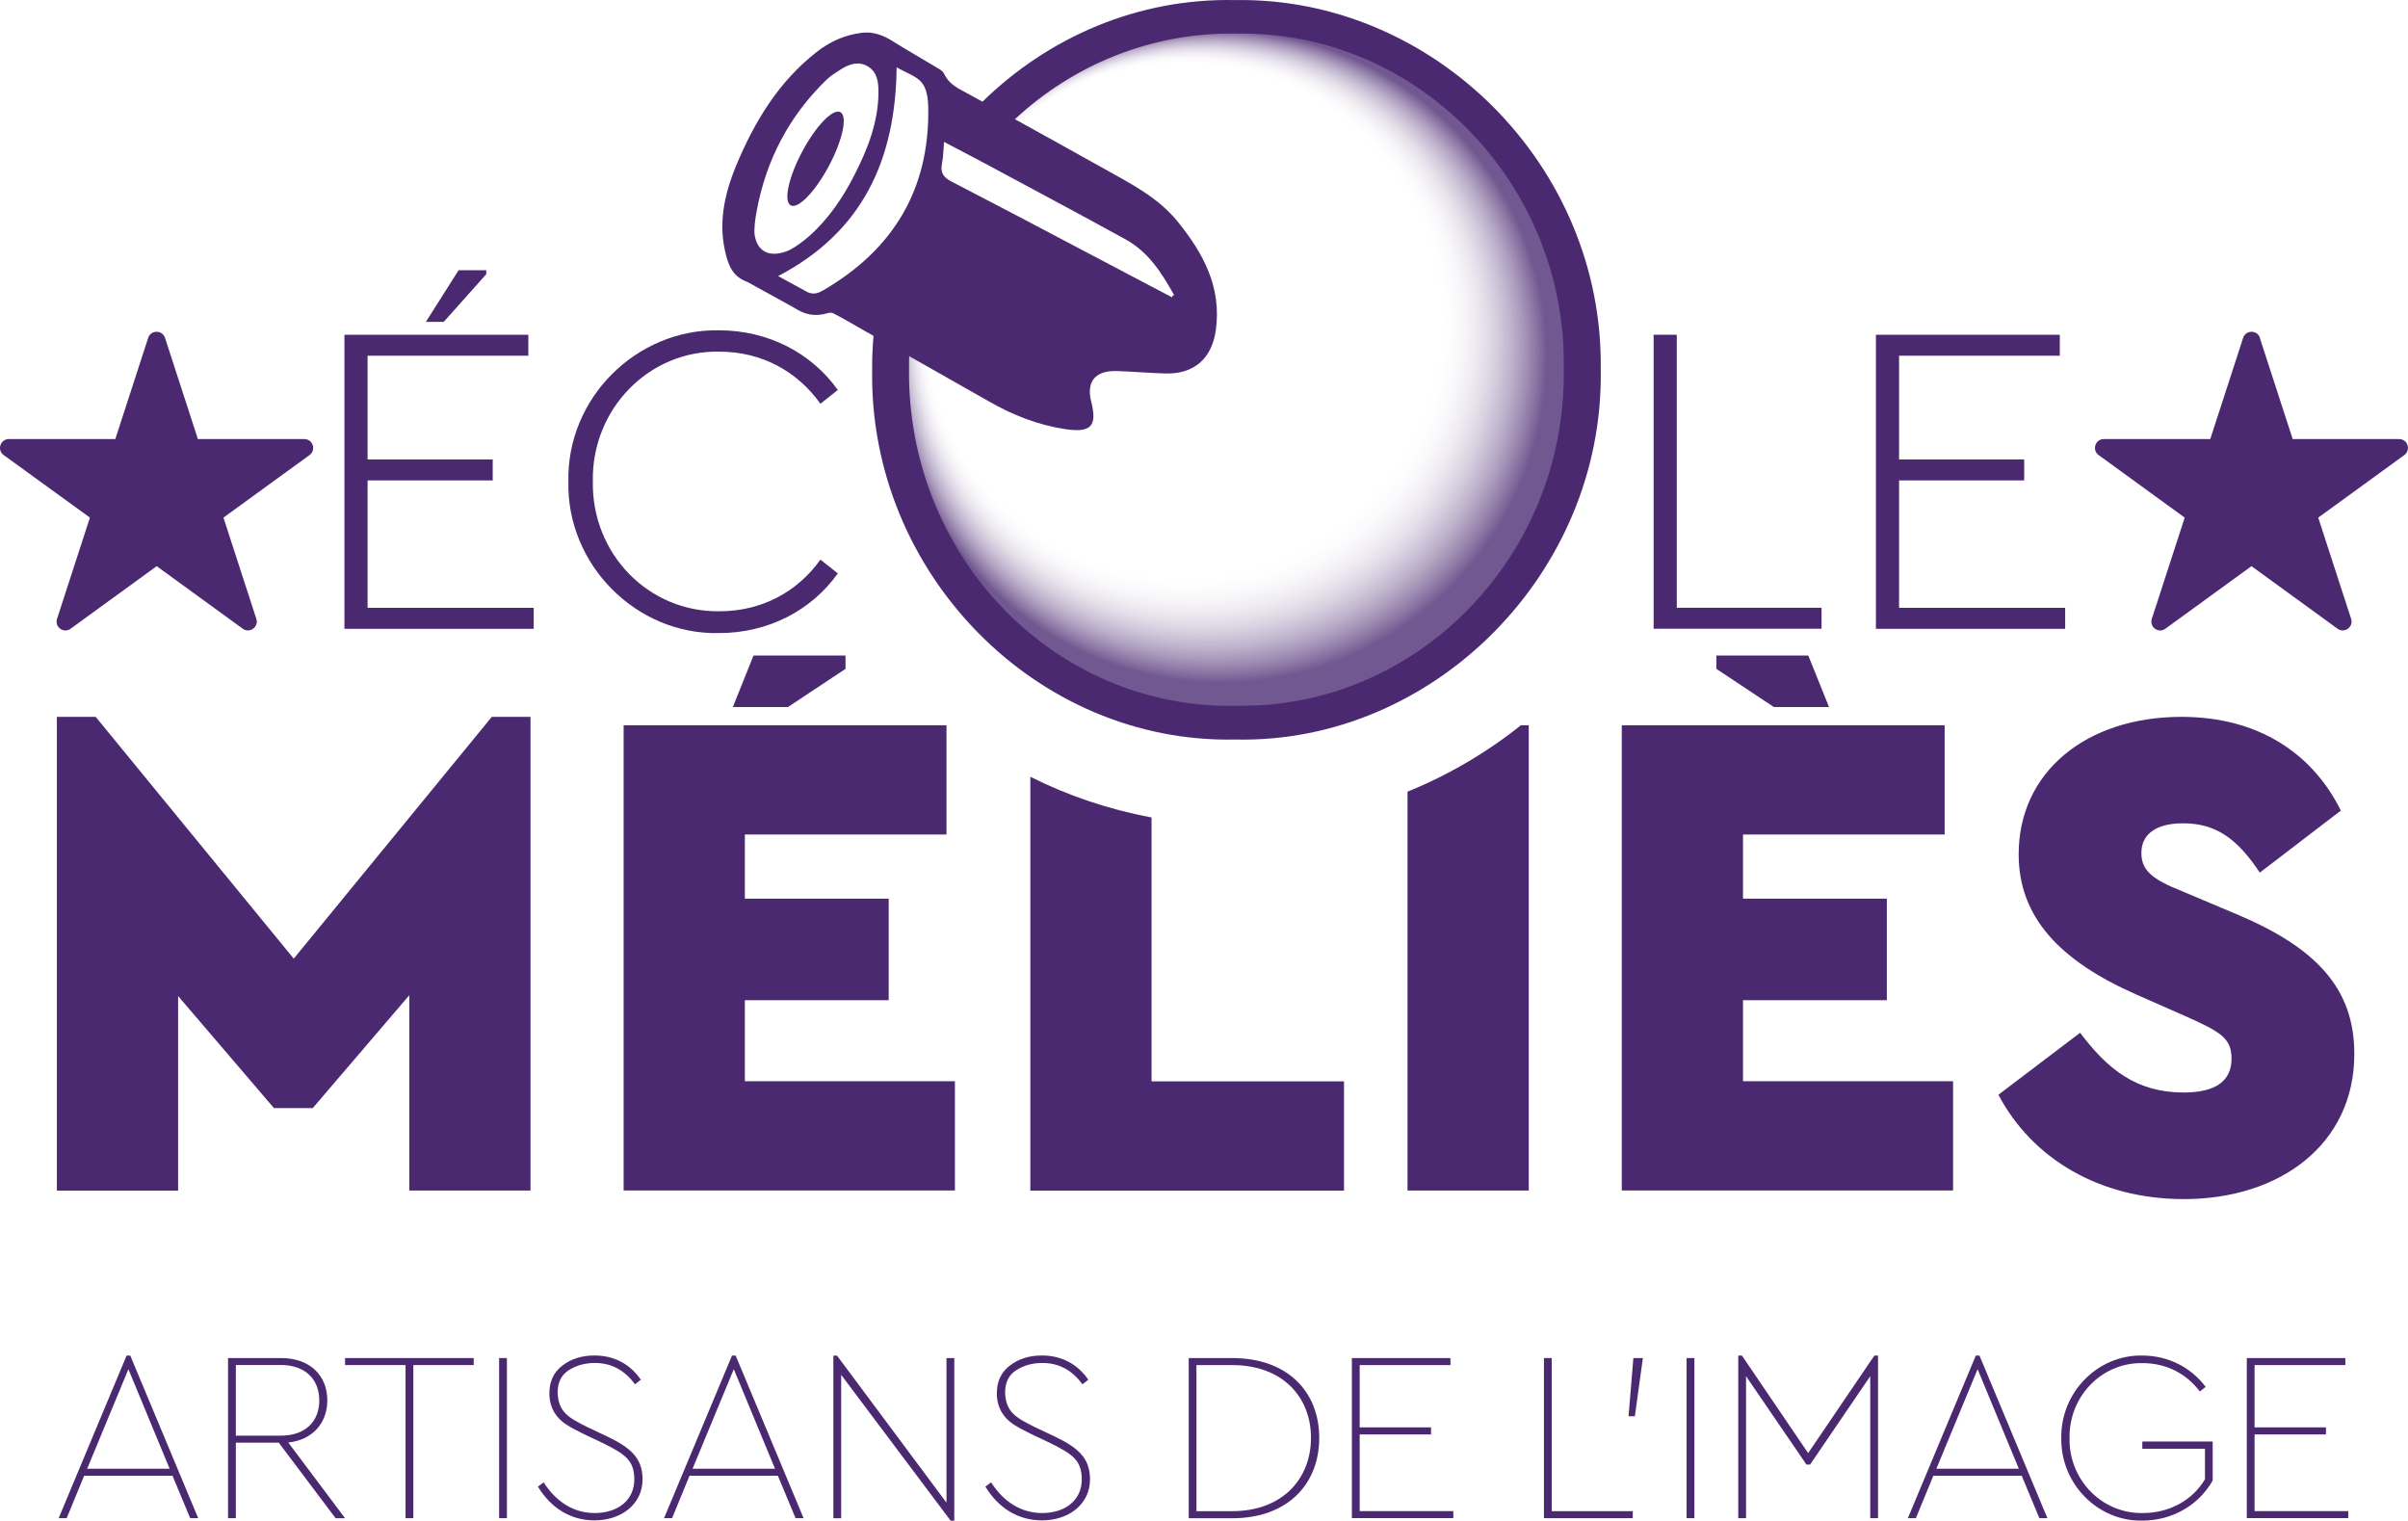 <?xml version="1.0" encoding="UTF-8"?>
<svg id="Calque_1" data-name="Calque 1" xmlns="http://www.w3.org/2000/svg" xmlns:xlink="http://www.w3.org/1999/xlink" viewBox="0 0 309.06 195.15">
  <defs>
    <style>
      .cls-1 {
        fill: url(#Dégradé_sans_nom_4);
      }

      .cls-2 {
        fill: #4a2971;
      }
    </style>
    <radialGradient id="Dégradé_sans_nom_4" data-name="Dégradé sans nom 4" cx="158.66" cy="47.67" fx="133.96" fy="23.91" r="45.49" gradientUnits="userSpaceOnUse">
      <stop offset=".12" stop-color="#fff" stop-opacity="0"/>
      <stop offset=".63" stop-color="#fff" stop-opacity="0"/>
      <stop offset=".72" stop-color="#fff" stop-opacity="0"/>
      <stop offset=".92" stop-color="#4a2971" stop-opacity=".78"/>
    </radialGradient>
  </defs>
  <g>
    <path class="cls-2" d="M68.09,91.99v60.8h-15.56v-25.06l-12.39,14.48h-4.98l-12.3-14.38v24.97H7.3v-60.8h4.98l25.42,31.03,25.42-31.03h4.98Z"/>
    <path class="cls-2" d="M80.04,93.08h41.44v14.02h-25.88v8.23h18.46v13.03h-18.46v10.4h26.96v14.02h-42.52v-59.71ZM96.71,84.13h11.81v1.71l-7.39,4.9h-7.07l2.65-6.61Z"/>
    <path class="cls-2" d="M208.15,93.08h41.44v14.02h-25.88v8.23h18.46v13.03h-18.46v10.4h26.96v14.02h-42.52v-59.71Z"/>
    <path class="cls-2" d="M266.96,132.52c3.53,4.7,7.24,7.69,13.3,7.69,4.07,0,6.15-1.45,6.15-4.34,0-2.62-1.36-3.44-6.06-5.52l-6.15-2.71c-9.86-4.34-15.11-9.95-15.11-18,0-10.58,8.69-17.64,20.9-17.64,9.86,0,16.83,4.7,20.45,12.03l-10.4,7.96c-2.89-4.34-5.61-6.33-9.86-6.33-3.26,0-5.34,1.27-5.34,3.8,0,2.17,1.27,3.35,5.16,4.89l6.88,2.9c10.4,4.34,15.29,9.59,15.29,18,0,11.58-9.5,18.64-21.89,18.64-10.77,0-19.45-5.16-23.79-13.39l10.49-7.96Z"/>
  </g>
  <path class="cls-2" d="M21.18,43.36l4.22,12.99h13.66c1.1,0,1.55,1.4.67,2.05l-11.05,8.03,4.22,12.99c.34,1.04-.86,1.91-1.74,1.27l-11.05-8.03-11.05,8.03c-.89.65-2.08-.22-1.74-1.27l4.22-12.99L.47,58.4c-.89-.65-.43-2.05.67-2.05h13.66l4.22-12.99c.34-1.04,1.82-1.04,2.16,0Z"/>
  <path class="cls-2" d="M290.04,43.36l4.22,12.99h13.66c1.1,0,1.55,1.4.67,2.05l-11.05,8.03,4.22,12.99c.34,1.04-.86,1.91-1.74,1.27l-11.05-8.03-11.05,8.03c-.89.65-2.08-.22-1.74-1.27l4.22-12.99-11.05-8.03c-.89-.65-.43-2.05.67-2.05h13.66l4.22-12.99c.34-1.04,1.82-1.04,2.16,0Z"/>
  <g>
    <path class="cls-2" d="M22.14,189.39h-11.34l-2.24,5.45h-1.03l8.72-20.87h.47l8.72,20.87h-1.03l-2.27-5.45ZM11.18,188.49h10.59l-5.29-12.77-5.29,12.77Z"/>
    <path class="cls-2" d="M43.07,194.84l-7.29-9.69h-5.51v9.69h-1v-20.55h6.82c3.71,0,5.92,2.27,5.92,5.42,0,2.9-1.87,5.08-5.01,5.42l7.29,9.72h-1.21ZM30.27,184.25h5.76c3.21,0,4.95-1.87,4.95-4.52s-1.74-4.55-4.95-4.55h-5.76v9.06Z"/>
    <path class="cls-2" d="M52.04,175.19h-7.75v-.9h16.51v.9h-7.75v19.65h-1v-19.65Z"/>
    <path class="cls-2" d="M64.06,174.29h1v20.55h-1v-20.55Z"/>
    <path class="cls-2" d="M69.79,190.26c1.53,2.4,3.77,3.92,6.54,3.92,2.96,0,5.08-1.65,5.08-4.3,0-2.43-1.12-3.24-4.08-4.7l-2.37-1.12c-.97-.47-1.71-.87-2.3-1.25-1.15-.75-2.15-2.02-2.15-3.99,0-1.53.56-2.71,1.65-3.55,1.12-.87,2.49-1.31,4.14-1.31,2.58,0,4.61,1.15,5.95,3.11l-.75.59c-1.34-1.84-3.05-2.74-5.14-2.74-1.28,0-2.4.31-3.36.93-.97.62-1.43,1.59-1.43,2.9.12,2.43,1.28,3.15,3.86,4.42l2.37,1.12c3.15,1.49,4.67,2.83,4.67,5.57,0,3.15-2.68,5.26-6.17,5.26-3.11,0-5.61-1.62-7.26-4.33l.75-.56Z"/>
    <path class="cls-2" d="M99.84,189.39h-11.34l-2.24,5.45h-1.03l8.72-20.87h.47l8.72,20.87h-1.03l-2.27-5.45ZM88.88,188.49h10.59l-5.29-12.77-5.29,12.77Z"/>
    <path class="cls-2" d="M122.48,174.29v20.87h-.47l-14.05-18.72v18.41h-1v-20.87h.47l14.05,18.87v-18.56h1Z"/>
    <path class="cls-2" d="M127.22,190.26c1.53,2.4,3.77,3.92,6.54,3.92,2.96,0,5.08-1.65,5.08-4.3,0-2.43-1.12-3.24-4.08-4.7l-2.37-1.12c-.97-.47-1.71-.87-2.3-1.25-1.15-.75-2.15-2.02-2.15-3.99,0-1.53.56-2.71,1.65-3.55,1.12-.87,2.49-1.31,4.14-1.31,2.58,0,4.61,1.15,5.95,3.11l-.75.59c-1.34-1.84-3.05-2.74-5.14-2.74-1.28,0-2.4.31-3.36.93-.97.62-1.43,1.59-1.43,2.9.12,2.43,1.28,3.15,3.86,4.42l2.37,1.12c3.15,1.49,4.67,2.83,4.67,5.57,0,3.15-2.68,5.26-6.17,5.26-3.11,0-5.61-1.62-7.26-4.33l.75-.56Z"/>
    <path class="cls-2" d="M152.57,174.29h5.57c7.16,0,11.18,4.36,11.18,10.25s-4.02,10.31-11.18,10.31h-5.57v-20.55ZM158.14,193.94c6.48,0,10.12-4.17,10.12-9.41s-3.64-9.34-10.12-9.34h-4.58v18.75h4.58Z"/>
    <path class="cls-2" d="M173.52,174.29h12.64v.9h-11.65v8h9.16v.9h-9.16v9.84h12.02v.9h-13.02v-20.55Z"/>
    <path class="cls-2" d="M198.16,174.29h1v19.65h10.4v.9h-11.4v-20.55Z"/>
    <path class="cls-2" d="M209.65,174.29h1.21l-1.03,7.47h-.81l.62-7.47Z"/>
    <path class="cls-2" d="M216.47,174.29h1v20.55h-1v-20.55Z"/>
    <path class="cls-2" d="M241.04,173.97v20.87h-1v-18.22l-7.72,11.34h-.47l-7.75-11.34v18.22h-1v-20.87h.47l8.5,12.52,8.5-12.52h.47Z"/>
    <path class="cls-2" d="M259.48,189.39h-11.34l-2.24,5.45h-1.03l8.72-20.87h.47l8.72,20.87h-1.03l-2.27-5.45ZM248.52,188.49h10.59l-5.29-12.77-5.29,12.77Z"/>
    <path class="cls-2" d="M274.96,173.97c3.33,0,6.26,1.53,8.13,4.02l-.75.59c-1.71-2.27-4.27-3.64-7.35-3.64-5.26-.09-9.44,4.27-9.37,9.59-.12,5.33,4.11,9.75,9.41,9.65,3.39,0,6.35-1.62,7.97-4.33v-3.92h-8.04v-.93h9.03v5.01c-1.84,3.24-5.26,5.14-9.03,5.14-5.76.12-10.5-4.77-10.4-10.59-.09-5.89,4.7-10.71,10.4-10.59Z"/>
    <path class="cls-2" d="M288.38,174.29h12.64v.9h-11.65v8h9.16v.9h-9.16v9.84h12.02v.9h-13.02v-20.55Z"/>
  </g>
  <path class="cls-2" d="M180.65,101.6v51.19h15.56v-59.71h-1.01c-4.38,3.5-9.28,6.38-14.55,8.52Z"/>
  <g>
    <path class="cls-2" d="M44.2,42.96h23.61v2.69h-20.63v13.32h16.06v2.69h-16.06v16.35h21.32v2.69h-24.29v-37.73ZM58.87,34.68h3.54v.51l-5.46,6.12h-2.29l4.2-6.63Z"/>
    <path class="cls-2" d="M92.27,42.39c6.34,0,11.89,2.92,15.26,7.66l-2.23,1.77c-2.97-4.17-7.54-6.69-12.98-6.69-9.09-.17-16.4,7.43-16.23,16.63-.17,9.32,7.15,16.81,16.23,16.69,5.43,0,10-2.46,12.98-6.63l2.23,1.77c-3.37,4.74-8.92,7.66-15.26,7.66-10.58.23-19.55-8.75-19.32-19.43-.23-10.75,8.75-19.61,19.32-19.43Z"/>
    <path class="cls-2" d="M212.24,42.96h2.97v35.04h18.58v2.69h-21.55v-37.73Z"/>
    <path class="cls-2" d="M240.76,42.96h23.61v2.69h-20.63v13.32h16.06v2.69h-16.06v16.35h21.32v2.69h-24.29v-37.73Z"/>
  </g>
  <path class="cls-1" d="M188.74,13.55c-18.51-16.32-46.57-14.86-63.31,3.06l23.66,13.67,3.52,10.57-22.24-6.61-10.8-9.46.07-.52c-11.11,18.46-7.82,42.77,8.91,57.53,18.84,16.62,47.59,14.81,64.21-4.03,16.62-18.84,14.81-47.59-4.03-64.21Z"/>
  <g>
    <path class="cls-2" d="M158.54.01c-12.48-.27-23.98,4.76-32.44,13.04-1.67-.91-3.12-1.71-3.12-1.71h0c-.74-.44-1.4-1-1.82-1.9-.17-.37-.66-.61-1.05-.84-1.83-1.11-3.7-2.16-5.51-3.3-1.24-.78-2.52-1.27-3.99-1.09-2.18.26-4.12,1.14-5.83,2.49-4.87,3.82-7.95,8.92-10.29,14.54-1.55,3.74-2.37,7.57-1.28,11.6.39,1.45.95,2.71,2.71,3.34l5.93,3.27c1.24.8,2.31,1.14,3.75.89.59-.1.93-.35,1.43-.09,1.49.77,2.4,1.34,3.87,2.17l1.21.68c-.11,1.44-.19,2.88-.17,4.36-.42,26.1,21.07,48.01,46.62,47.45,25.4.56,47.31-21.35,46.89-47.45C205.85,21.22,183.94-.41,158.54.01ZM120.91,20.91s.02-.1.03-.15c.13-.75.14-1.55.23-2.55.36.19.71.37,1.06.56,1.21.63,2.35,1.23,3.48,1.83,2.34,1.26,4.69,2.51,7.03,3.77,3.92,2.1,7.84,4.21,11.74,6.36,2.94,1.62,4.67,4.36,6.24,7.19-.17-.09-.34.09-.25.26-1.91-1.01-3.83-2.01-5.74-3.02-4.59-2.42-9.18-4.85-13.78-7.26-2.95-1.55-5.9-3.09-8.86-4.62-1.11-.57-1.41-1.21-1.18-2.35ZM96.85,30.19c-.08-.96.07-2.02.25-3.01,1.2-6.6,4.17-12.32,9.06-17.02.49-.47,1.09-.82,1.67-1.2,1.12-.73,2.36-1.17,3.59-.42,1.21.75,1.34,2.08,1.33,3.38-.04,3.79-1.39,7.22-3.08,10.53-1.5,2.94-3.33,5.65-5.82,7.86-.78.69-1.65,1.33-2.57,1.81-2.66,1.14-4.12-.02-4.41-1.92ZM105.58,37.3c-.77.45-1.44.53-2.25.02,0,0-2.23-1.22-3.46-1.89,10.88-5.67,15.08-14.99,15.21-26.79,1.22.71,2.53,1.1,3.25,1.99.63.78.79,2.09.81,3.18.18,10.52-4.52,18.26-13.55,23.49ZM158.68,90.59c-23.59.42-42.29-19.4-42.01-43.27,0-.54,0-1.07.02-1.61l10.23,5.8c3.08,1.77,6.33,3.05,9.85,3.57,3.27.48,4.08-.4,3.28-3.56-.65-2.56.55-4,3.31-3.9,2.06.07,4.11.25,6.17.31,3.73.11,6.02-1.91,6.52-5.59.75-5.48-1.59-9.81-4.89-13.89-2.57-3.17-6.08-4.9-9.49-6.82-1.95-1.1-3.91-2.18-5.87-3.27h0s-.02-.01-.02-.01c-1.59-.88-3.17-1.75-4.75-2.63-.04-.02-.33-.18-.77-.42,7.5-6.97,17.5-11.18,28.43-10.99,23.31-.42,42.43,19.4,42.01,42.99.42,23.87-18.7,43.68-42.01,43.27Z"/>
    <path class="cls-2" d="M106.39,21.29c1.76-3.3,2.42-6.39,1.47-6.9-.95-.5-3.14,1.76-4.9,5.07-1.76,3.3-2.42,6.39-1.47,6.9.95.5,3.14-1.76,4.9-5.07Z"/>
  </g>
  <path class="cls-2" d="M147.8,104.91c-5.49-1.02-10.72-2.79-15.56-5.22v53.11h40.26v-14.02h-24.7v-33.86Z"/>
  <polygon class="cls-2" points="234.75 90.74 227.67 90.74 220.29 85.84 220.29 84.13 232.09 84.13 234.75 90.74"/>
</svg>